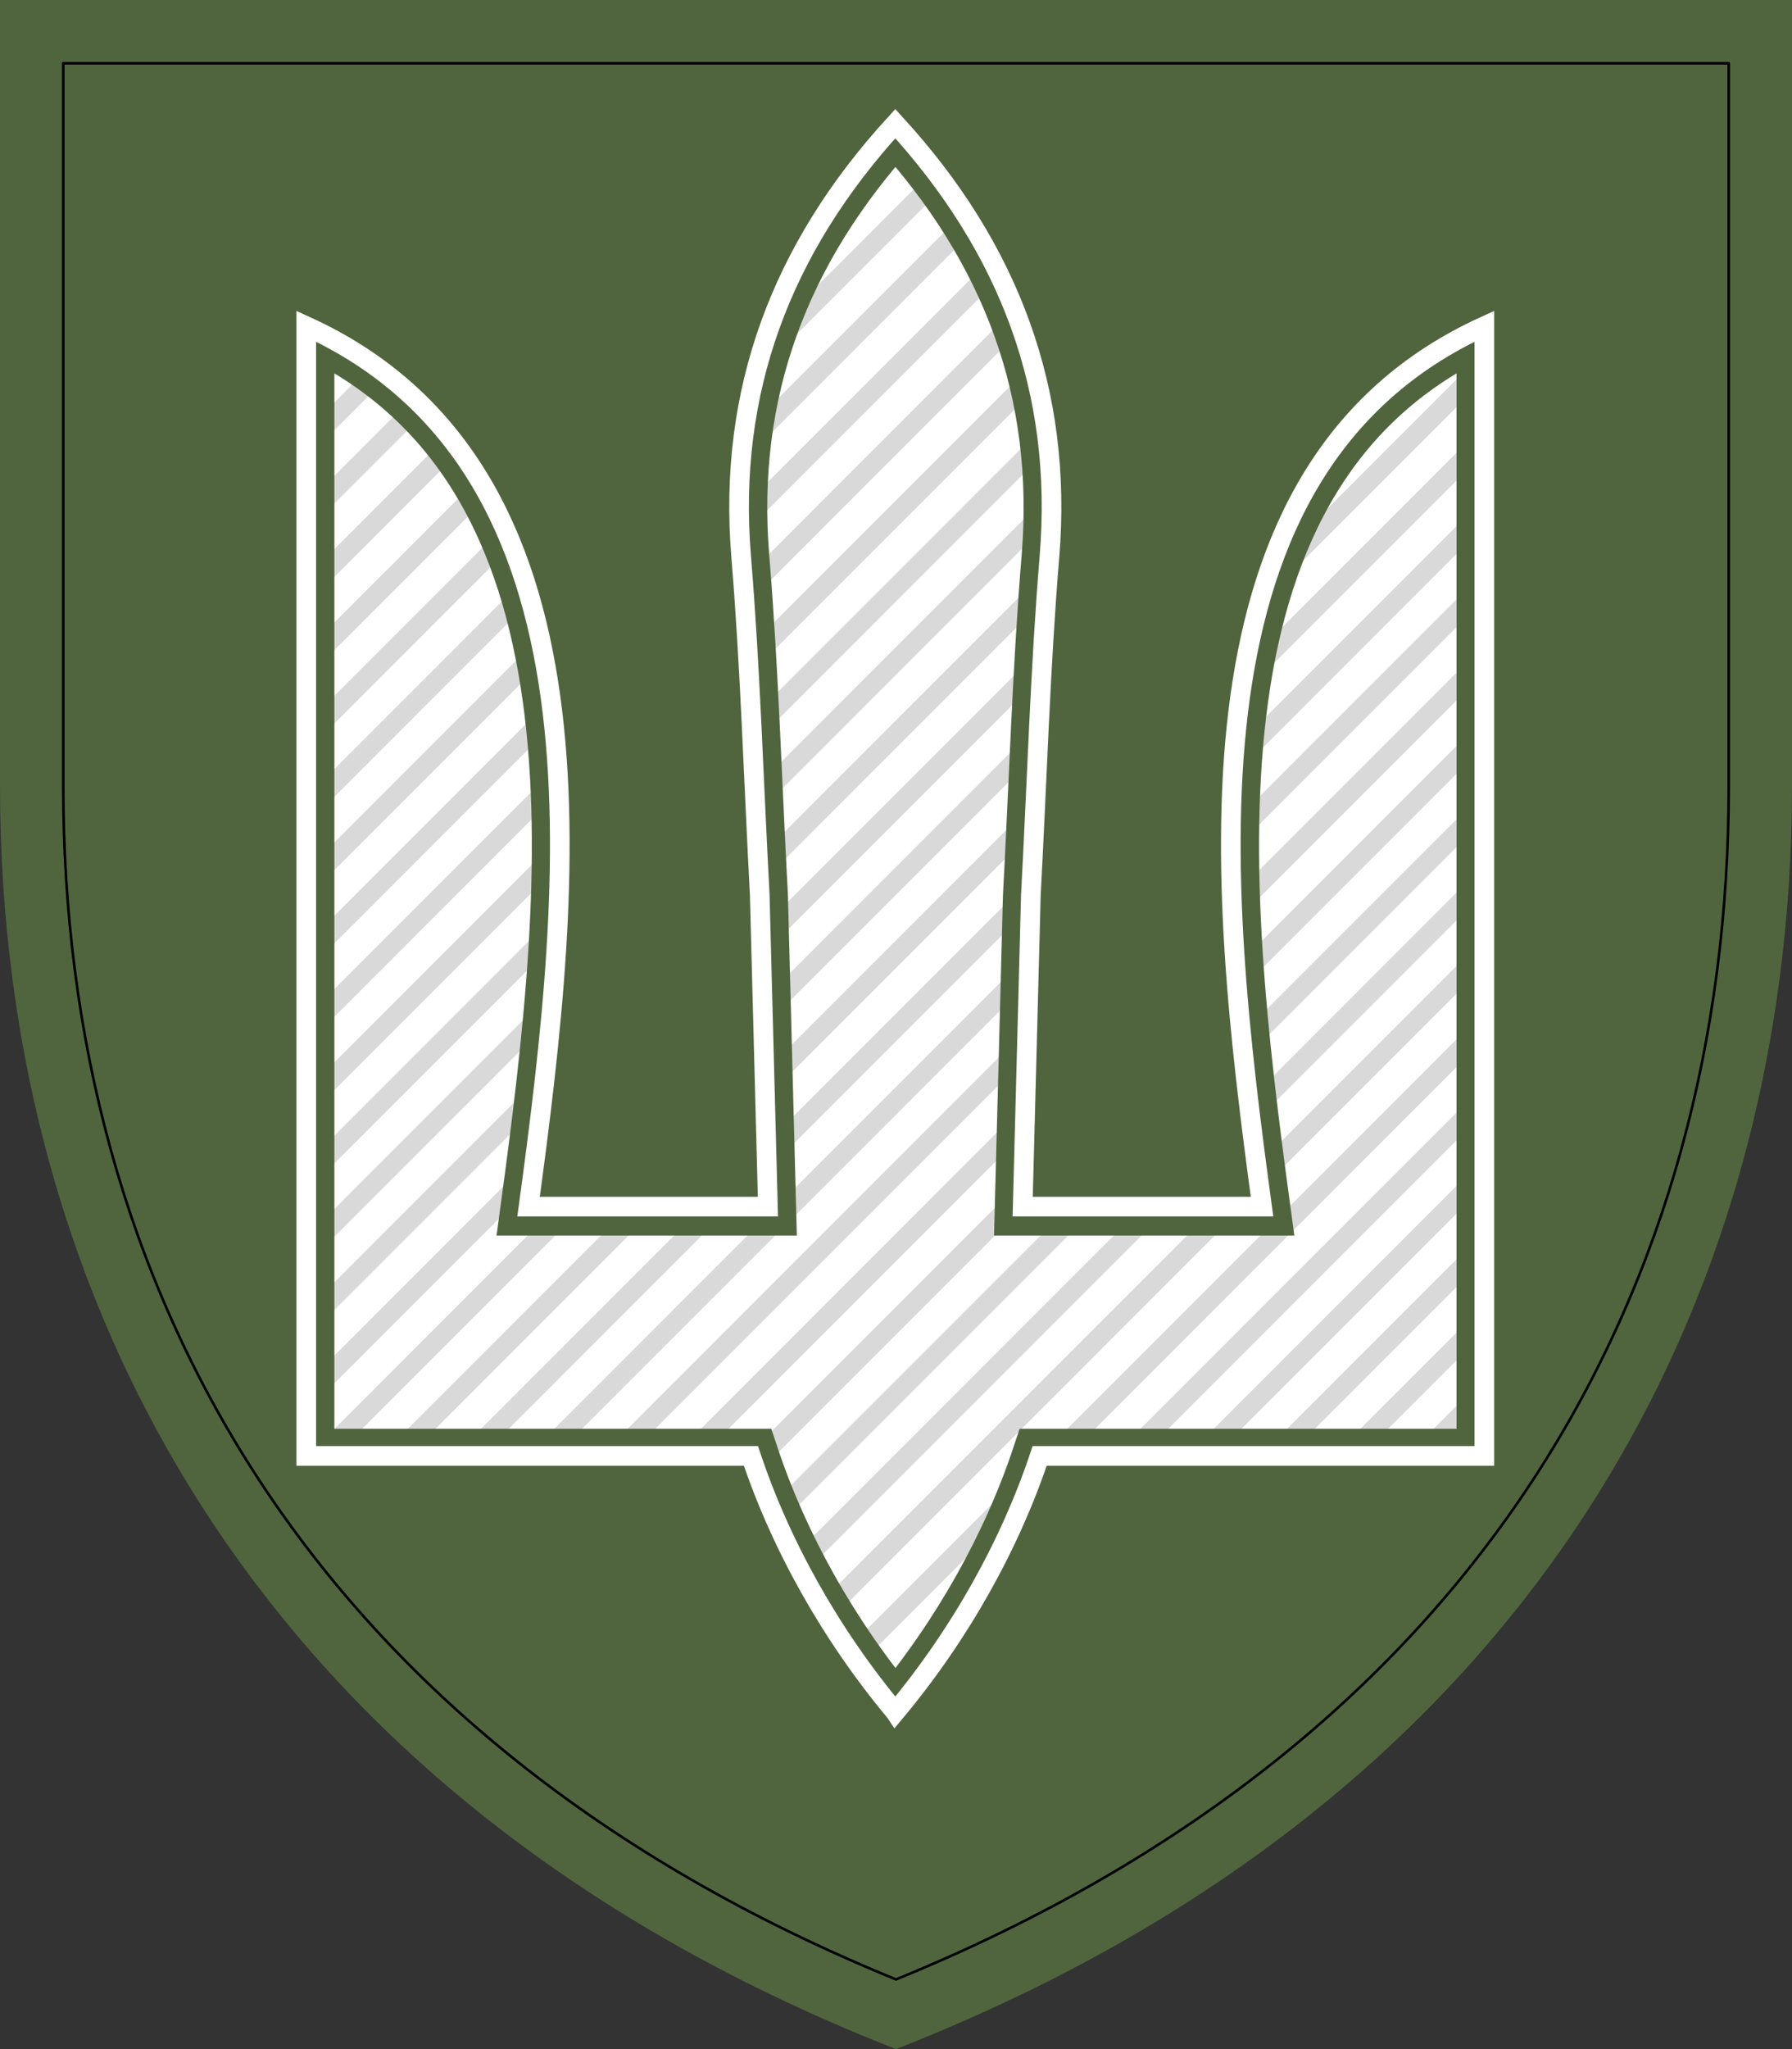 <?xml version="1.0" encoding="UTF-8" standalone="no"?>
<svg
   xmlns:dc="http://purl.org/dc/elements/1.1/"
   xmlns:cc="http://creativecommons.org/ns#"
   xmlns:rdf="http://www.w3.org/1999/02/22-rdf-syntax-ns#"
   xmlns:svg="http://www.w3.org/2000/svg"
   xmlns="http://www.w3.org/2000/svg"
   xmlns:sodipodi="http://sodipodi.sourceforge.net/DTD/sodipodi-0.dtd"
   xmlns:inkscape="http://www.inkscape.org/namespaces/inkscape"
   sodipodi:docname="НЗ_АА.svg"
   inkscape:version="1.0 (4035a4fb49, 2020-05-01)"
   id="svg1204"
   version="1.1"
   viewBox="0 0 70 80"
   height="80mm"
   width="70mm">
  <rect x="0" y="0" width="70" height="80" fill="#333333" stroke="none"/>
  <defs
     id="defs1198">
    <clipPath
       clipPathUnits="userSpaceOnUse"
       id="clipPath1043">
      <path
         sodipodi:nodetypes="cccccccsccsccccccc"
         inkscape:connector-curvature="0"
         id="path1045"
         d="M 155.752,1012.902 C 144.894,999.894 136.566,984.935 131.628,970.133 H 57.313 V 781.439 c 51.873,23.654 44.577,92.402 37.152,147.049 h 39.998 l -1.367,-52.093 c -1.017,-18.842 -1.566,-37.832 -3.105,-56.473 -2.277,-27.586 6.645,-51.452 25.76,-72.319 v 0 c 19.115,20.867 28.038,44.732 25.76,72.319 -1.539,18.641 -2.088,37.63 -3.105,56.473 l -1.367,52.093 h 39.998 C 209.615,873.842 202.319,805.093 254.192,781.439 v 188.694 h -74.315 c -4.938,14.802 -13.266,29.761 -24.124,42.769 z"
         style="opacity:1;vector-effect:none;fill:#dc143c;fill-opacity:1;fill-rule:evenodd;stroke:none;stroke-width:9.375;stroke-linecap:butt;stroke-linejoin:miter;stroke-miterlimit:4;stroke-dasharray:none;stroke-dashoffset:0;stroke-opacity:1" />
    </clipPath>
  </defs>
  <sodipodi:namedview
     inkscape:document-rotation="0"
     inkscape:measure-end="67.9633,293.023"
     inkscape:measure-start="67.9633,302.362"
     inkscape:snap-intersection-paths="false"
     inkscape:object-paths="false"
     inkscape:window-maximized="1"
     inkscape:window-y="-8"
     inkscape:window-x="-8"
     inkscape:window-height="1017"
     inkscape:window-width="1920"
     fit-margin-bottom="0"
     fit-margin-right="0"
     fit-margin-left="0"
     fit-margin-top="0"
     showgrid="false"
     inkscape:current-layer="layer1"
     inkscape:document-units="mm"
     inkscape:cy="151.1811"
     inkscape:cx="132.28346"
     inkscape:zoom="2.1133594"
     inkscape:pageshadow="2"
     inkscape:pageopacity="0.0"
     borderopacity="1.0"
     bordercolor="#666666"
     pagecolor="#ffffff"
     id="base" />
  <g
     transform="translate(-331.616,-108.833)"
     id="layer1"
     inkscape:groupmode="layer"
     inkscape:label="Layer 1">
    <path
       style="color:#000000;clip-rule:nonzero;display:inline;overflow:visible;visibility:visible;opacity:1;isolation:auto;mix-blend-mode:normal;color-interpolation:sRGB;color-interpolation-filters:linearRGB;solid-color:#000000;solid-opacity:1;fill:#50653e;fill-opacity:1;fill-rule:nonzero;stroke:none;stroke-width:0.262;stroke-linecap:round;stroke-linejoin:round;stroke-miterlimit:4;stroke-dasharray:none;stroke-dashoffset:0;stroke-opacity:1;color-rendering:auto;image-rendering:auto;shape-rendering:auto;text-rendering:auto;enable-background:accumulate"
       d="m 331.616,108.833 v 30.677 c 0,20.582 10.483,39.72 35,49.323 24.517,-9.603 35,-28.741 35,-49.323 v -30.677 z"
       id="path11"
       inkscape:connector-curvature="0" />
    <path
       inkscape:connector-curvature="0"
       style="color:#000000;clip-rule:nonzero;display:inline;overflow:visible;visibility:visible;opacity:1;isolation:auto;mix-blend-mode:normal;color-interpolation:sRGB;color-interpolation-filters:linearRGB;solid-color:#000000;solid-opacity:1;fill:#50653e;fill-opacity:1;fill-rule:nonzero;stroke:#000000;stroke-width:0.1;stroke-linecap:round;stroke-linejoin:round;stroke-miterlimit:4;stroke-dasharray:none;stroke-dashoffset:0;stroke-opacity:1;color-rendering:auto;image-rendering:auto;shape-rendering:auto;text-rendering:auto;enable-background:accumulate"
       d="m 334.087,111.304 v 28.207 c 0,19.478 9.522,37.21 32.529,46.602 23.007,-9.392 32.529,-27.123 32.529,-46.602 V 111.304 Z"
       id="path15" />
    <g
       id="g858"
       style="display:inline"
       transform="matrix(0.282,0,0,0.282,331.451,32.066)">
      <path
         style="opacity:1;vector-effect:none;fill:#ffffff;fill-opacity:1;fill-rule:evenodd;stroke:none;stroke-width:7.771;stroke-linecap:butt;stroke-linejoin:miter;stroke-miterlimit:4;stroke-dasharray:none;stroke-dashoffset:0;stroke-opacity:1"
         d="M 124.602,509.238 C 115.601,498.457 108.698,486.057 104.606,473.789 H 43.009 V 317.387 c 42.996,19.606 36.948,76.589 30.794,121.884 h 33.153 l -1.133,-43.178 c -0.843,-15.618 -1.298,-31.357 -2.573,-46.808 -1.888,-22.865 5.508,-42.647 21.352,-59.943 v 0 c 15.844,17.296 23.239,37.077 21.352,59.943 -1.276,15.451 -1.73,31.191 -2.573,46.808 l -1.133,43.178 h 33.153 c -6.154,-45.295 -12.201,-102.278 30.794,-121.884 v 156.402 h -61.597 c -4.093,12.268 -10.995,24.668 -19.996,35.45 z"
         id="path3766"
         inkscape:connector-curvature="0"
         sodipodi:nodetypes="cccccccsccsccccccc" />
      <path
         style="color:#000000;font-style:normal;font-variant:normal;font-weight:normal;font-stretch:normal;font-size:medium;line-height:normal;font-family:sans-serif;font-variant-ligatures:normal;font-variant-position:normal;font-variant-caps:normal;font-variant-numeric:normal;font-variant-alternates:normal;font-feature-settings:normal;text-indent:0;text-align:start;text-decoration:none;text-decoration-line:none;text-decoration-style:solid;text-decoration-color:#000000;letter-spacing:normal;word-spacing:normal;text-transform:none;writing-mode:lr-tb;direction:ltr;text-orientation:mixed;dominant-baseline:auto;baseline-shift:baseline;text-anchor:start;white-space:normal;shape-padding:0;clip-rule:nonzero;display:inline;overflow:visible;visibility:visible;opacity:0.15;isolation:auto;mix-blend-mode:normal;color-interpolation:sRGB;color-interpolation-filters:linearRGB;solid-color:#000000;solid-opacity:1;vector-effect:none;fill:#000000;fill-opacity:1;fill-rule:evenodd;stroke:none;stroke-width:2.72;stroke-linecap:round;stroke-linejoin:round;stroke-miterlimit:4;stroke-dasharray:none;stroke-dashoffset:0;stroke-opacity:1;color-rendering:auto;image-rendering:auto;shape-rendering:auto;text-rendering:auto;enable-background:accumulate"
         d="m 125.313,290.133 -7.555,7.555 c -2.415,3.319 -4.539,6.724 -6.372,10.22 l 15.721,-15.721 c -0.585,-0.688 -1.184,-1.373 -1.794,-2.054 z m 4.616,5.534 -23.23,23.23 c -0.594,1.782 -1.114,3.586 -1.567,5.412 l 26.442,-26.442 c -0.534,-0.737 -1.083,-1.471 -1.645,-2.2 z m 4.205,5.945 -30.487,30.487 c -0.192,1.421 -0.345,2.854 -0.456,4.301 l 32.418,-32.418 c -0.476,-0.795 -0.968,-1.585 -1.476,-2.37 z m 3.743,6.407 -34.913,34.913 c 0,5.1e-4 0,10e-4 0,0.002 0.009,1.233 0.051,2.478 0.116,3.729 l 36.073,-36.074 c -0.409,-0.861 -0.831,-1.719 -1.276,-2.57 z m 3.192,6.958 -37.57,37.57 c 0.09,1.194 0.179,2.388 0.261,3.584 l 38.357,-38.356 c -0.33,-0.939 -0.679,-1.872 -1.048,-2.798 z m -95.179,3.828 -2.881,2.881 v 3.845 l 5.357,-5.359 c -0.804,-0.472 -1.632,-0.926 -2.476,-1.367 z m 154.432,1.669 c -7.822,4.705 -13.706,10.865 -18.065,18.063 z m 5.872,0.427 -29.506,29.507 c -0.65,1.829 -1.235,3.699 -1.758,5.606 l 31.263,-31.262 z m -62.574,1.674 -39.485,39.485 c 0.071,1.212 0.14,2.425 0.206,3.639 l 40.049,-40.048 c -0.235,-1.032 -0.491,-2.058 -0.771,-3.076 z m -91.414,0.064 -9.196,9.196 v 3.847 l 11.395,-11.394 c -0.715,-0.563 -1.443,-1.116 -2.199,-1.649 z m 5.589,4.561 -14.786,14.786 v 3.847 l 16.726,-16.726 c -0.625,-0.651 -1.276,-1.283 -1.941,-1.906 z m 87.601,3.749 -40.745,40.745 c 0.06,1.223 0.118,2.447 0.175,3.671 l 41.001,-41.003 c -0.119,-1.146 -0.261,-2.284 -0.432,-3.413 z m 60.798,0.104 -33.1,33.102 c -0.273,1.511 -0.519,3.036 -0.732,4.579 l 33.833,-33.833 z M 62.684,332.462 43.009,352.136 v 3.847 L 64.353,334.641 c -0.537,-0.74 -1.093,-1.466 -1.669,-2.179 z m 4.192,5.958 -23.866,23.866 v 3.847 l 25.268,-25.268 c -0.45,-0.827 -0.914,-1.643 -1.402,-2.444 z m 79.334,1.866 -41.104,41.104 c 0.056,1.225 0.117,2.448 0.174,3.673 l 40.937,-40.937 c 0.028,-1.289 0.026,-2.57 -0.008,-3.839 z m 59.985,0.917 -34.587,34.588 c -0.112,1.367 -0.205,2.742 -0.279,4.126 l 34.866,-34.866 z M 70.373,345.073 43.009,372.436 v 3.847 L 71.518,347.775 c -0.365,-0.912 -0.745,-1.814 -1.146,-2.702 z m 75.464,5.739 -40.261,40.261 c 0.06,1.221 0.116,2.443 0.18,3.662 l 39.764,-39.764 c 0.098,-1.389 0.208,-2.775 0.317,-4.159 z m 60.357,0.542 -35.095,35.095 c -0.019,1.285 -0.027,2.573 -0.02,3.867 l 35.115,-35.113 z M 73.194,352.402 43.009,382.586 v 3.847 l 31.077,-31.079 c -0.281,-0.994 -0.577,-1.98 -0.893,-2.953 z m 2.164,7.986 -32.348,32.348 v 3.847 l 32.995,-32.995 c -0.201,-1.075 -0.413,-2.143 -0.647,-3.2 z m 130.836,1.115 -34.979,34.98 c 0.042,1.23 0.09,2.461 0.151,3.694 l 34.828,-34.826 z m -61.106,0.208 -39.14,39.14 0.098,3.746 38.81,-38.809 c 0.074,-1.36 0.151,-2.719 0.232,-4.077 z m -68.21,7.307 -33.868,33.868 v 3.847 l 34.28,-34.28 c -0.123,-1.152 -0.258,-2.298 -0.412,-3.435 z m 129.317,2.635 -34.465,34.466 c 0.085,1.192 0.173,2.383 0.272,3.574 l 34.193,-34.191 z m -61.68,0.78 -38.307,38.308 0.099,3.746 38.02,-38.018 c 0.063,-1.345 0.122,-2.692 0.188,-4.036 z m -66.733,5.832 -34.771,34.771 v 3.847 l 34.971,-34.971 c -0.05,-1.223 -0.122,-2.436 -0.2,-3.647 z m 128.413,3.543 -33.668,33.668 c 0.115,1.165 0.233,2.326 0.357,3.487 l 33.311,-33.311 z m -62.176,1.273 -37.551,37.551 0.099,3.746 37.257,-37.257 c 0.064,-1.347 0.133,-2.693 0.195,-4.04 z m -65.906,5.003 -35.102,35.102 v 3.847 l 35.089,-35.089 c 0.018,-1.291 0.021,-2.577 0.014,-3.86 z m 128.082,3.874 -32.664,32.664 c 0.136,1.148 0.274,2.291 0.415,3.43 l 32.249,-32.249 z m -62.698,1.794 -36.77,36.77 0.099,3.746 36.511,-36.511 0.044,-1.665 c 0.042,-0.779 0.076,-1.561 0.116,-2.341 z m -65.58,4.677 -34.907,34.907 v 3.847 l 34.701,-34.703 c 0.079,-1.352 0.149,-2.702 0.206,-4.051 z m 128.277,3.679 -31.538,31.538 c 0.149,1.137 0.299,2.271 0.45,3.395 l 31.088,-31.088 z m -63.027,2.124 -69.555,69.556 h 3.842 l 65.609,-65.607 z m -65.928,5.025 -34.23,34.23 v 3.847 l 33.865,-33.865 c 0.131,-1.402 0.251,-2.806 0.365,-4.211 z m 128.955,3.001 -61.532,61.53 h 3.847 l 57.685,-57.685 z m -63.3,2.397 -59.132,59.133 h 3.842 l 55.186,-55.184 z m -66.738,5.839 -33.146,33.146 v 3.841 l 32.637,-32.637 c 0.172,-1.449 0.349,-2.89 0.51,-4.35 z m 130.038,1.913 -51.382,51.38 h 3.847 l 47.535,-47.535 z m -63.575,2.672 -48.707,48.708 h 3.842 l 44.761,-44.76 z m -67.858,6.959 -31.752,31.752 v 3.842 l 31.164,-31.164 c 0.197,-1.47 0.394,-2.939 0.587,-4.43 z m 131.433,0.519 -41.232,41.23 h 3.847 l 37.385,-37.385 z m -63.848,2.945 -38.284,38.285 h 0.543 c 0.272,0.815 0.558,1.629 0.854,2.444 l 36.964,-36.962 h -0.177 z m -64.666,3.767 -34.516,34.518 h 3.839 L 81.522,439.271 Z m 10.15,0 -34.518,34.518 h 3.842 L 91.672,439.271 Z m 10.15,0 -34.518,34.518 h 3.842 L 101.822,439.271 Z m 50.752,0 -41.499,41.499 c 0.374,0.892 0.766,1.784 1.167,2.673 l 44.174,-44.172 z m 10.15,0 -48.441,48.441 c 0.427,0.845 0.869,1.686 1.32,2.525 l 50.967,-50.967 z m 10.15,0 -55,55 c 0.474,0.801 0.96,1.597 1.456,2.389 l 57.389,-57.389 z m 37.162,3.438 -31.082,31.08 h 3.847 l 27.235,-27.235 z m 0,10.15 -20.932,20.93 h 3.847 l 17.085,-17.085 z m 0,10.15 -10.782,10.78 h 3.847 l 6.935,-6.935 z m 0,10.15 -0.63,0.63 h 0.63 z m -61.631,0.729 -26.58,26.58 c 0.518,0.759 1.044,1.516 1.582,2.264 l 22.709,-22.709 c 0.837,-2.043 1.604,-4.091 2.289,-6.135 z m -8.247,18.397 -14.049,14.05 c 0.561,0.719 1.13,1.431 1.709,2.136 l 5.478,-5.478 c 2.504,-3.465 4.796,-7.052 6.862,-10.708 z"
         id="path3770"
         inkscape:connector-curvature="0" />
      <path
         sodipodi:nodetypes="cccccccsccsccccccc"
         inkscape:connector-curvature="0"
         id="path3768"
         d="M 155.752,1012.902 C 144.894,999.894 136.566,984.935 131.628,970.133 H 57.313 V 781.439 c 51.873,23.654 44.577,92.402 37.152,147.049 h 39.998 l -1.367,-52.093 c -1.017,-18.842 -1.566,-37.832 -3.105,-56.473 -2.277,-27.586 6.645,-51.452 25.76,-72.319 v 0 c 19.115,20.867 28.038,44.732 25.76,72.319 -1.539,18.641 -2.088,37.63 -3.105,56.473 l -1.367,52.093 h 39.998 C 209.615,873.842 202.319,805.093 254.192,781.439 v 188.694 h -74.315 c -4.938,14.802 -13.266,29.761 -24.124,42.769 z"
         style="opacity:1;vector-effect:none;fill:none;fill-opacity:1;fill-rule:evenodd;stroke:#50653e;stroke-width:9.375;stroke-linecap:butt;stroke-linejoin:miter;stroke-miterlimit:4;stroke-dasharray:none;stroke-dashoffset:0;stroke-opacity:1"
         clip-path="url(#clipPath1043)"
         transform="matrix(0.829,0,0,0.829,-4.496,-330.321)" />
      <path
         sodipodi:nodetypes="cccccccsccsccccccc"
         inkscape:connector-curvature="0"
         id="path3842"
         d="M 124.602,509.238 C 115.601,498.457 108.698,486.057 104.606,473.789 H 43.009 V 317.387 c 42.996,19.606 36.948,76.589 30.794,121.884 h 33.153 l -1.133,-43.178 c -0.843,-15.618 -1.298,-31.357 -2.573,-46.808 -1.888,-22.865 5.508,-42.647 21.352,-59.943 v 0 c 15.844,17.296 23.239,37.077 21.352,59.943 -1.276,15.451 -1.73,31.191 -2.573,46.808 l -1.133,43.178 h 33.153 c -6.154,-45.295 -12.201,-102.278 30.794,-121.884 v 156.402 h -61.597 c -4.093,12.268 -10.995,24.668 -19.996,35.45 z"
         style="opacity:1;vector-effect:none;fill:none;fill-opacity:1;fill-rule:evenodd;stroke:#ffffff;stroke-width:2.72;stroke-linecap:butt;stroke-linejoin:miter;stroke-miterlimit:4;stroke-dasharray:none;stroke-dashoffset:0;stroke-opacity:1" />
    </g>
  </g>
</svg>

